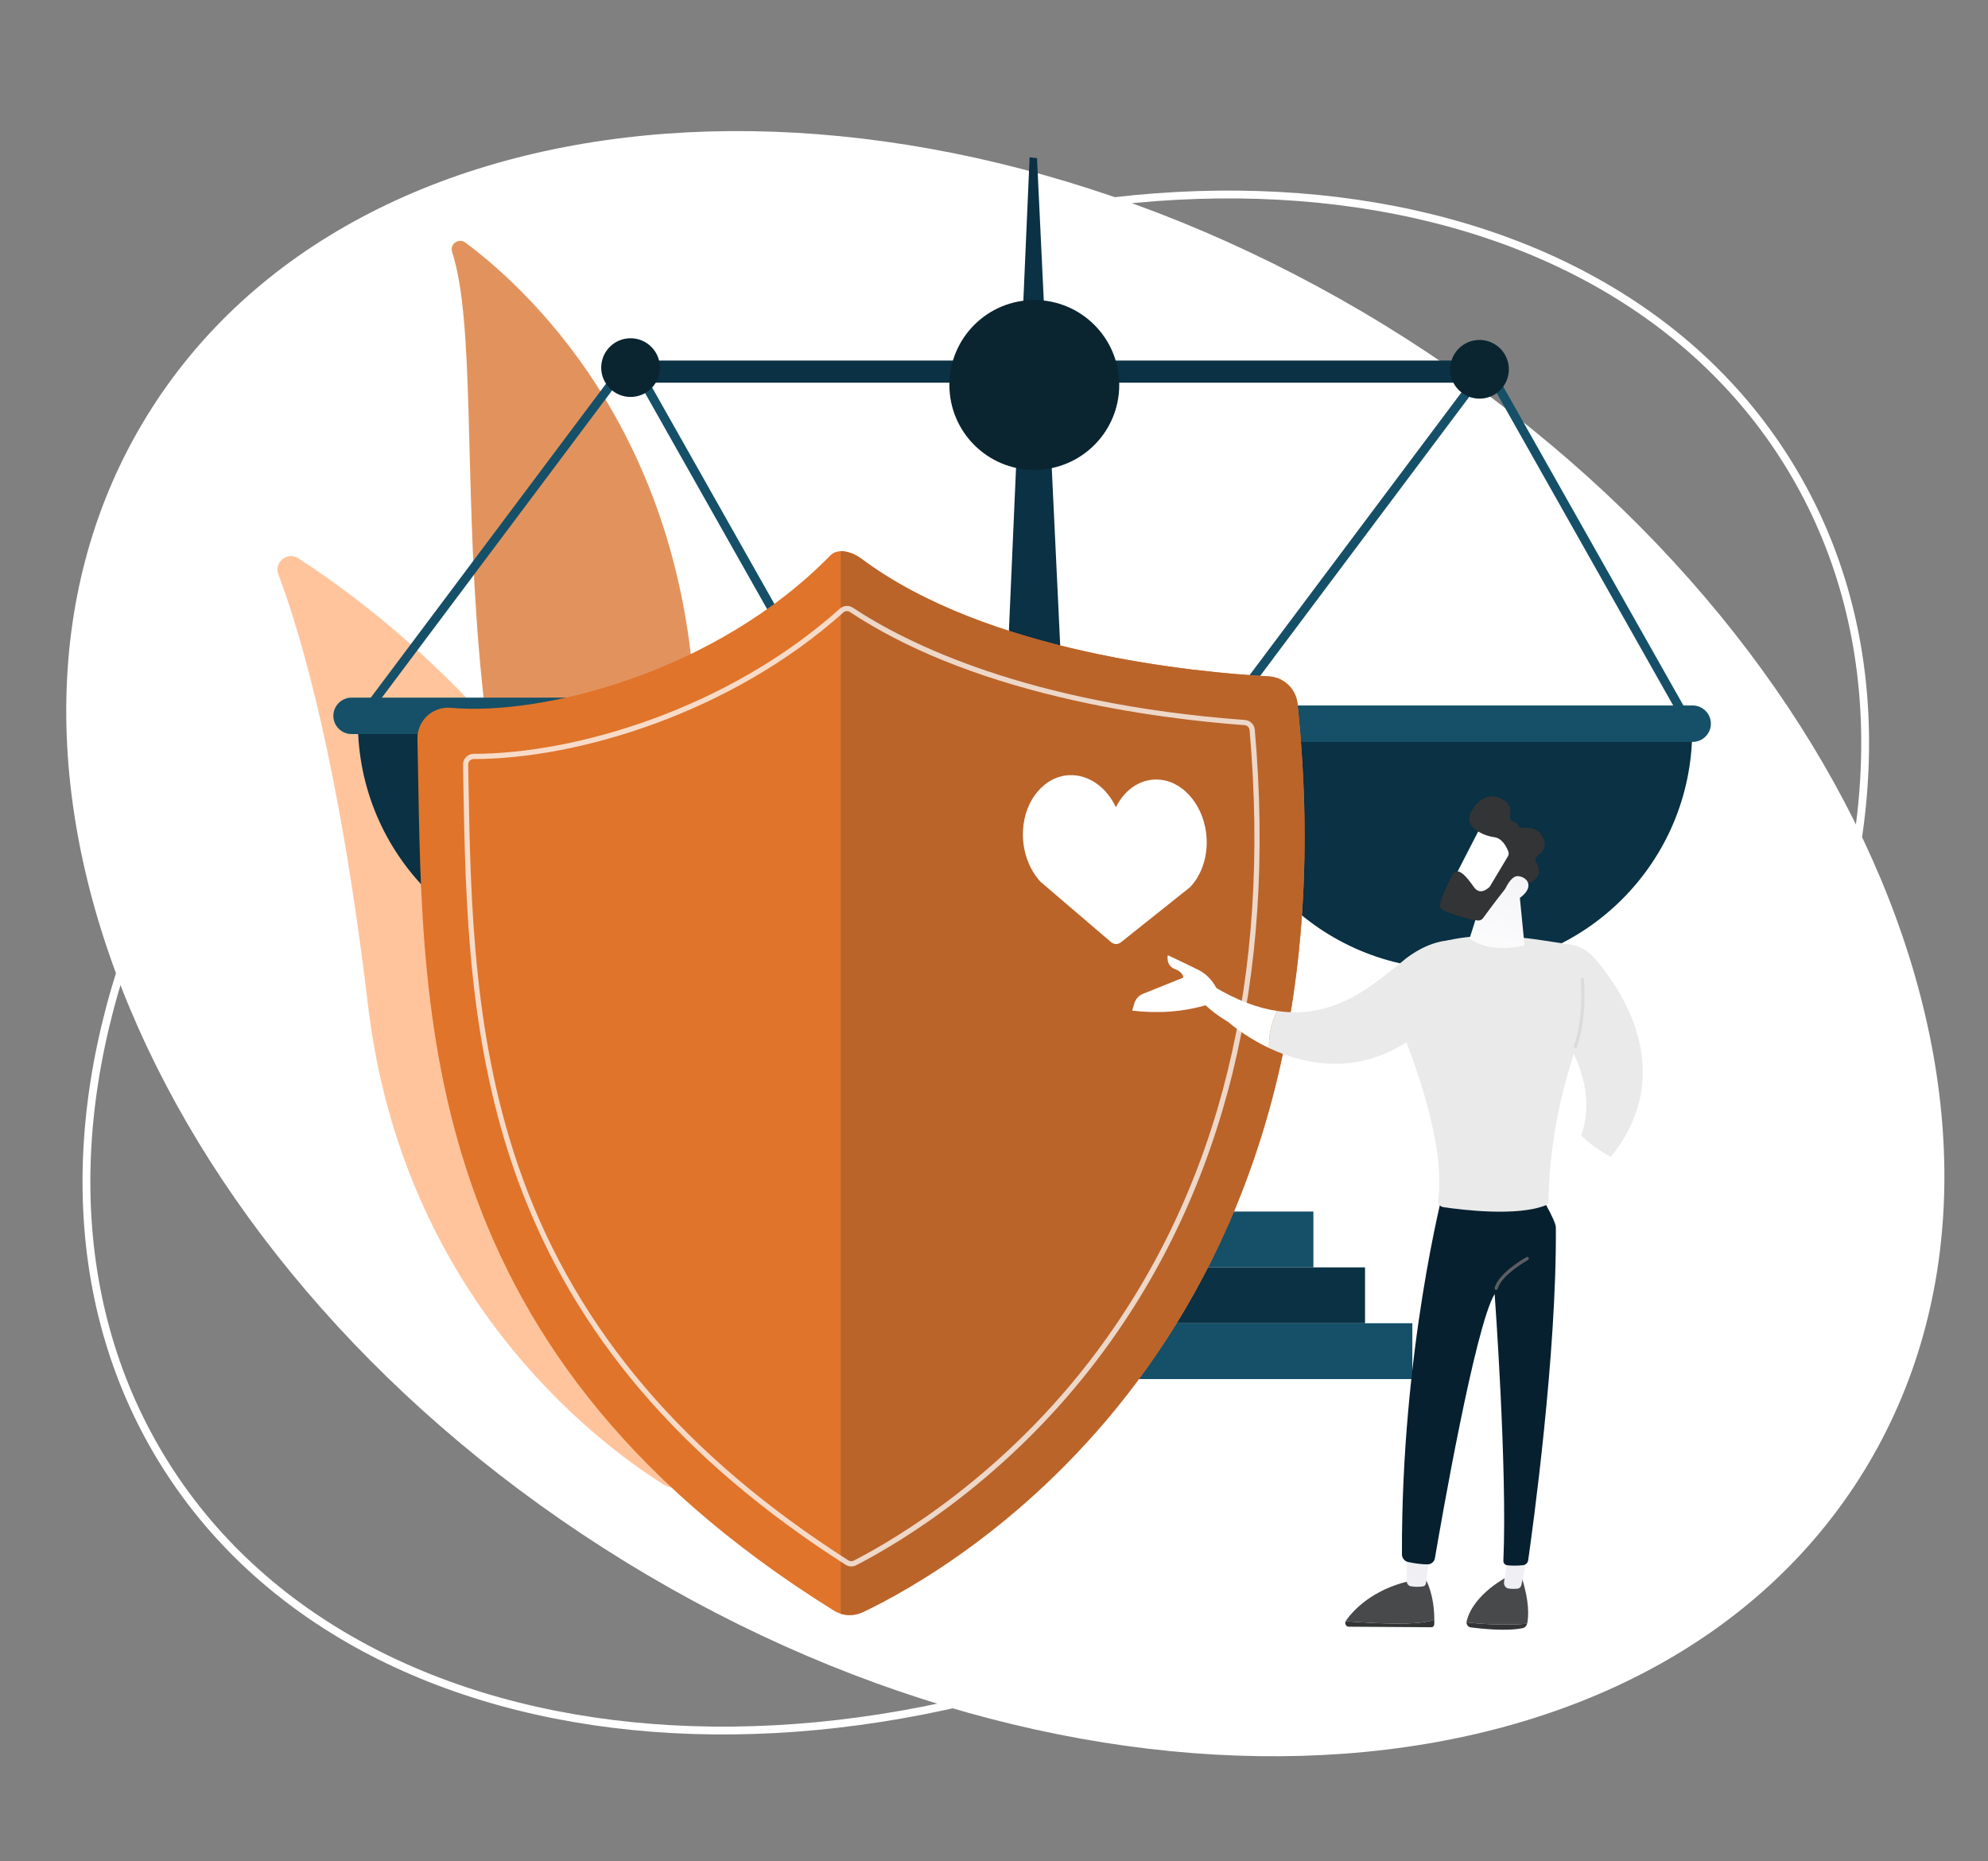 <?xml version="1.0" encoding="utf-8"?>
<!-- Generator: Adobe Illustrator 16.0.0, SVG Export Plug-In . SVG Version: 6.00 Build 0)  -->
<!DOCTYPE svg PUBLIC "-//W3C//DTD SVG 1.1//EN" "http://www.w3.org/Graphics/SVG/1.1/DTD/svg11.dtd">
<svg version="1.1" id="Layer_1" xmlns="http://www.w3.org/2000/svg" xmlns:xlink="http://www.w3.org/1999/xlink" x="0px" y="0px"
	 width="254.054px" height="237.838px" viewBox="0 0 254.054 237.838" enable-background="new 0 0 254.054 237.838"
	 xml:space="preserve">
<rect x="0" y="0" width="254.054" height="237.838" fill="#808080" stroke="none"/>
<g>
	<path fill="none" stroke="#FFFFFF" stroke-miterlimit="10" d="M79.064,48.067c57.476-35.001,124.494-29.84,149.697,11.531
		c25.204,41.373-0.962,103.304-58.418,138.313c-57.482,35.002-124.486,29.842-149.702-11.536
		C-4.56,144.998,21.597,83.071,79.064,48.067z"/>
	<path fill="#FFFFFF" d="M79.963,199.592C19.367,162.392-8.051,96.855,18.738,53.205C45.517,9.579,116.369,4.37,176.971,41.567
		c60.619,37.206,88.019,102.738,61.247,146.379C211.424,231.58,140.581,236.793,79.963,199.592"/>
	<g>
		<path fill="#48494B" d="M187.414,207.309c0-0.059,0.003-0.118,0.019-0.178c0.887-3.517,5.288-5.706,5.288-5.706l1.744,0.136
			c1.004,3.1,0.875,5,0.713,5.847c-0.004,0.024-0.011,0.046-0.018,0.069C193.72,207.605,190.759,207.688,187.414,207.309z"/>
		<path fill="#333435" d="M195.16,207.477c-0.077,0.282-0.287,0.503-0.554,0.559c-2.046,0.431-5.299,0.084-6.666-0.095
			c-0.301-0.038-0.521-0.317-0.526-0.632C190.759,207.688,193.72,207.605,195.16,207.477z"/>
		<linearGradient id="SVGID_1_" gradientUnits="userSpaceOnUse" x1="194.063" y1="196.148" x2="193.903" y2="198.019">
			<stop  offset="0" style="stop-color:#FFFFFF"/>
			<stop  offset="1" style="stop-color:#EFEFF4"/>
		</linearGradient>
		<path fill="url(#SVGID_1_)" d="M195.167,198.963l-0.739,3.557c-0.054,0.261-0.254,0.456-0.498,0.479
			c-0.296,0.028-0.719,0.044-1.144-0.019c-0.381-0.056-0.646-0.443-0.578-0.858l0.513-3.158H195.167z"/>
		<path fill="#333435" d="M179.86,207.441c1.927-0.055,2.924-0.281,3.438-0.492c0.002,0.192,0,0.387-0.006,0.588
			c-0.006,0.217-0.166,0.389-0.363,0.388l-10.577-0.068c-0.337-0.003-0.534-0.394-0.389-0.703
			C173.35,207.268,176.881,207.523,179.86,207.441z"/>
		<path fill="#48494B" d="M171.962,207.153c0.013-0.027,0.024-0.055,0.042-0.08c0.935-1.305,3.314-3.904,8.016-5.031l2.255-0.071
			c0,0,1.004,1.745,1.022,4.979c-0.514,0.211-1.511,0.438-3.438,0.492C176.881,207.523,173.35,207.268,171.962,207.153z"/>
		<g>
			<g>
				<path fill="#E2935D" d="M57.775,32.193c-0.325-1.006,0.847-1.832,1.695-1.2c8.607,6.419,29.781,26.167,29.468,64.919
					c-0.391,48.621,11.588,64.984,25.235,74.244c0,0-17.646-3.078-30.409-19.613C52.429,109.946,63.57,50.08,57.775,32.193z"/>
				<path fill="#E2935D" d="M65.397,46.5c1.579,5.227,3.056,10.483,4.337,15.786c1.31,5.296,2.457,10.628,3.438,15.989
					c0.96,5.364,1.818,10.745,2.448,16.154c0.653,5.407,1.072,10.835,1.477,16.287c0.433,5.446,0.837,10.936,1.807,16.4
					c0.962,5.453,2.59,10.88,5.16,15.848c0.643,1.239,1.311,2.47,2.044,3.649c0.711,1.193,1.477,2.356,2.262,3.505
					c1.583,2.289,3.318,4.477,5.21,6.527c3.795,4.089,8.208,7.598,12.956,10.452c0.499,0.301,1.147,0.139,1.448-0.361
					c0.295-0.489,0.145-1.124-0.334-1.432l-0.004-0.002c-1.135-0.728-2.26-1.466-3.349-2.253c-0.55-0.385-1.083-0.793-1.622-1.191
					c-0.524-0.418-1.064-0.816-1.576-1.25c-2.071-1.7-4.021-3.544-5.824-5.523c-3.622-3.935-6.676-8.432-9.14-13.174
					c-1.207-2.386-2.234-4.855-3.069-7.396c-0.833-2.542-1.472-5.152-1.961-7.801c-0.981-5.298-1.428-10.729-1.899-16.172
					c-0.48-5.443-0.999-10.91-1.742-16.347c-0.364-2.719-0.777-5.432-1.239-8.136c-0.223-1.353-0.472-2.701-0.719-4.05
					c-0.259-1.346-0.525-2.691-0.804-4.033c-1.122-5.367-2.406-10.698-3.858-15.98c-1.477-5.276-3.093-10.51-4.908-15.674
					c-0.052-0.147-0.213-0.225-0.36-0.173C65.43,46.2,65.353,46.355,65.397,46.5z"/>
			</g>
			<g>
				<g>
					<path fill="#FFC49C" d="M88.929,187.837c-0.338,1.921-2.528,2.872-4.177,1.829c-9.094-5.753-33.338-24.344-37.727-61.233
						C43.32,97.28,38.35,80.741,35.573,73.39c-0.587-1.556,1.152-2.955,2.548-2.054C53.518,81.289,101.187,118.236,88.929,187.837z"
						/>
					<path fill="#FFC49C" d="M86.331,188.307c-0.035,0.034-0.073,0.064-0.116,0.092c-0.354,0.225-0.825,0.119-1.051-0.235
						c-0.256-0.402-25.651-40.729-32.761-83.811c-0.068-0.414,0.212-0.807,0.627-0.875s0.807,0.212,0.875,0.627
						c7.058,42.769,32.29,82.842,32.544,83.242C86.648,187.659,86.59,188.062,86.331,188.307z"/>
				</g>
			</g>
			<polygon fill="#0A3144" points="139.952,176.215 124.75,176.215 131.579,20.098 132.522,20.207 			"/>
			<rect x="96.65" y="154.809" fill="#155068" width="71.194" height="7.136"/>
			<rect x="90.603" y="161.944" fill="#0A3144" width="83.839" height="7.136"/>
			<rect x="84.005" y="169.08" fill="#155068" width="96.483" height="7.135"/>
			<rect x="78.722" y="46.07" fill="#0A3144" width="112.775" height="2.829"/>
			<polygon fill="#155068" points="46.19,92.629 45.281,91.949 80.649,44.754 107.347,92.01 106.358,92.568 80.514,46.826 			"/>
			<circle fill="#0A2530" cx="80.581" cy="46.971" r="3.751"/>
			<polygon fill="#155068" points="155.59,93.632 154.682,92.951 190.049,45.757 216.749,93.012 215.758,93.57 189.916,47.828 			
				"/>
			<circle fill="#0A2530" cx="132.179" cy="49.188" r="10.853"/>
			<circle fill="#0A2530" cx="189.072" cy="47.188" r="3.751"/>
			<path fill="#0A3144" d="M185.695,123.85c16.877,0,30.56-13.682,30.56-30.559h-61.117
				C155.137,110.168,168.818,123.85,185.695,123.85z"/>
			<path fill="#155068" d="M216.313,94.798h-61.984c-1.279,0-2.326-1.048-2.326-2.327l0,0c0-1.28,1.047-2.327,2.326-2.327h61.984
				c1.28,0,2.327,1.046,2.327,2.327l0,0C218.64,93.75,217.593,94.798,216.313,94.798z"/>
			<path fill="#0A3144" d="M76.294,122.848c16.877,0,30.558-13.681,30.558-30.558H45.736
				C45.736,109.167,59.417,122.848,76.294,122.848z"/>
			<path fill="#155068" d="M106.912,93.795H44.928c-1.28,0-2.327-1.046-2.327-2.327l0,0c0-1.28,1.047-2.326,2.327-2.326h61.983
				c1.28,0,2.327,1.046,2.327,2.326l0,0C109.239,92.749,108.192,93.795,106.912,93.795z"/>
			<path fill="#E0742B" d="M54.582,91.483c0.813-0.761,1.912-1.14,3.021-1.04c11.873,1.068,34.024-4.65,48.502-19.464
				c1.004-1.028,2.837-0.447,3.989,0.414c16.101,12.033,42.788,14.525,52.054,15.035c1.917,0.106,3.472,1.592,3.669,3.501
				c8.426,81.376-44.558,110.863-55.546,116.068c-1.201,0.569-2.616,0.486-3.743-0.216c-54.768-34.114-52.425-78.479-53.184-111.35
				C53.319,93.318,53.768,92.246,54.582,91.483z"/>
			<path fill="#BA642A" d="M165.817,89.929c-0.197-1.909-1.752-3.395-3.669-3.501c-9.266-0.509-35.981-3.001-52.082-15.035
				c-0.722-0.54-1.715-0.969-2.623-0.962v135.783c0.908,0.265,1.925,0.198,2.8-0.217
				C121.232,200.793,174.243,171.306,165.817,89.929z"/>
			<path opacity="0.74" fill="#FFFFFF" d="M108.79,200.153c-0.258,0-0.515-0.073-0.738-0.216
				c-21.008-13.43-34.702-29.486-41.862-49.088c-6.394-17.505-6.706-35.324-6.983-51.046l-0.036-2.095
				c-0.007-0.367,0.131-0.713,0.388-0.976c0.258-0.264,0.606-0.409,0.978-0.409c0.001,0,0.001,0,0.001,0
				c12.99,0,32.488-5.736,46.792-18.552c0.461-0.414,1.146-0.463,1.663-0.12c6.745,4.477,22.224,12.292,50.105,14.347
				c0.669,0.05,1.197,0.571,1.256,1.241c2.785,31.768-3.823,58.633-19.642,79.848c-11.815,15.846-25.825,24.102-31.301,26.916l0,0
				C109.215,200.104,109.002,200.153,108.79,200.153z M60.546,96.988c-0.203,0-0.383,0.075-0.517,0.211
				c-0.13,0.133-0.201,0.311-0.198,0.497l0.037,2.096c0.276,15.67,0.589,33.43,6.944,50.83
				c7.108,19.459,20.714,35.407,41.596,48.756c0.21,0.134,0.478,0.147,0.698,0.035l0,0c5.434-2.793,19.339-10.988,31.07-26.723
				c15.719-21.08,22.283-47.792,19.514-79.393c-0.03-0.344-0.301-0.611-0.644-0.637c-5.667-0.418-14.362-1.378-23.6-3.581
				c-10.811-2.578-19.836-6.237-26.824-10.875c-0.267-0.176-0.617-0.15-0.854,0.063C93.337,91.199,73.653,96.988,60.546,96.988
				L60.546,96.988z"/>
			<path fill="#FFFFFF" d="M154.197,107.125c-0.195-3.841-2.68-7.067-5.774-7.476c-2.461-0.324-4.651,1.137-5.818,3.501
				c-1.167-2.481-3.378-4.172-5.886-4.101c-3.189,0.091-5.781,3.133-5.985,7.047c-0.134,2.587,0.76,4.964,2.227,6.566l9.003,7.702
				c0.389,0.333,0.896,0.348,1.284,0.038l8.818-7.027C153.472,111.915,154.326,109.662,154.197,107.125z"/>
			<linearGradient id="SVGID_2_" gradientUnits="userSpaceOnUse" x1="211.021" y1="149.142" x2="225.449" y2="147.378">
				<stop  offset="0" style="stop-color:#FFFFFF"/>
				<stop  offset="1" style="stop-color:#EFEFF4"/>
			</linearGradient>
			<path fill="url(#SVGID_2_)" d="M202.068,145.066c1.077,1.15,2.663,2.144,3.778,2.764c-1.667,2.061-3.922,4.124-6.907,6.143
				l-0.855,1.919l-2.738-3.282C195.345,152.609,200.258,150.164,202.068,145.066z"/>
			<linearGradient id="SVGID_3_" gradientUnits="userSpaceOnUse" x1="181.231" y1="194.856" x2="181.231" y2="197.848">
				<stop  offset="0" style="stop-color:#FFFFFF"/>
				<stop  offset="1" style="stop-color:#EFEFF4"/>
			</linearGradient>
			<path fill="url(#SVGID_3_)" d="M182.692,198.554c-0.024,0.167-0.333,2.722-0.452,3.713c-0.029,0.235-0.199,0.418-0.415,0.443
				c-0.384,0.046-1.005,0.087-1.549-0.023c-0.293-0.061-0.506-0.343-0.506-0.67v-4.011L182.692,198.554z"/>
			<path fill="#062030" d="M184.501,151.926c0,0-5.438,20.672-5.341,46.686c0.002,0.475,0.335,0.885,0.8,0.981
				c0.683,0.145,1.688,0.315,2.521,0.293c0.443-0.014,0.815-0.343,0.891-0.78c0.762-4.474,5.139-29.671,7.633-33.762
				c0,0,1.641,22.442,1.116,34.085c-0.013,0.29,0.199,0.541,0.487,0.574c0.437,0.051,1.135,0.089,2.024-0.005
				c0.337-0.037,0.609-0.292,0.658-0.627c0.542-3.786,3.67-26.318,3.536-42.551c-0.007-0.915-2.42-4.895-2.42-4.895H184.501z"/>
			<path fill="#EAEAEA" d="M176.936,126.907c0.884-1.106,1.657-2.293,2.304-3.515c0.903-1.708,0.073,1.104,0.32-0.823
				c6.766-4.883,16.954-2.411,20.896-1.915c1.292,0.163,2.475,0.8,3.326,1.785c3.377,3.908,10.788,14.608,2.064,25.391
				c-1.115-0.62-2.701-1.613-3.778-2.764c0.964-2.721,1.043-6.195-0.979-10.459c-0.069,0.338-0.154,0.673-0.258,1.002
				c-2.788,8.83-2.937,16.179-2.931,17.872c0.001,0.23-0.137,0.438-0.351,0.522c-3.668,1.471-10.73,0.596-13.101,0.242
				c-0.435-0.064-0.728-0.469-0.667-0.904c1.164-8.43-4.808-22.295-6.385-25.768C177.284,127.324,177.127,127.099,176.936,126.907z"
				/>
			<linearGradient id="SVGID_4_" gradientUnits="userSpaceOnUse" x1="190.041" y1="125.533" x2="195.09" y2="104.934">
				<stop  offset="0" style="stop-color:#FFFFFF"/>
				<stop  offset="1" style="stop-color:#EFEFF4"/>
			</linearGradient>
			<path fill="url(#SVGID_4_)" d="M194.115,113.557l0.708,7.225c0,0-4.064,1.223-7.021-0.862l2.078-6.565L194.115,113.557z"/>
			<g>
				<linearGradient id="SVGID_5_" gradientUnits="userSpaceOnUse" x1="187.303" y1="108.11" x2="176.885" y2="97.452">
					<stop  offset="0" style="stop-color:#FFFFFF"/>
					<stop  offset="1" style="stop-color:#EFEFF4"/>
				</linearGradient>
				<path fill="url(#SVGID_5_)" d="M189.4,105.324c-0.099,0.092-4.128,8.005-4.128,8.005l4.567,2.206l4.935-6.933
					C194.774,108.602,191.038,103.782,189.4,105.324z"/>
				<path fill="#333435" d="M192.752,108.794c0.082,0.21,0.062,0.445-0.055,0.64l-2.277,3.797c-0.035,0.058-0.076,0.11-0.126,0.155
					c-0.271,0.253-1.199,0.987-1.916-0.012c-0.611-0.853-1.186-1.627-1.799-1.946c-0.36-0.187-0.802-0.038-0.983,0.323
					c-0.375,0.744-1.103,2.261-1.561,3.698c-0.114,0.36,0.073,0.747,0.423,0.89c0.925,0.374,2.753,1.052,4.376,1.276
					c0.265,0.036,0.529-0.076,0.688-0.293c0.697-0.956,2.664-3.628,3.337-4.297c0.622-0.621,1.773-0.387,2.292-0.238
					c0.197,0.057,0.406,0.03,0.582-0.076c0.526-0.316,1.445-1.106,0.604-2.442c-0.209-0.332-0.102-0.775,0.226-0.991
					c0.587-0.386,1.226-1.112,0.617-2.287c-0.614-1.189-1.712-1.296-2.46-1.205c-0.332,0.041-0.667-0.133-0.794-0.441
					c-0.057-0.137-0.169-0.253-0.376-0.296c-0.393-0.079-0.648-0.438-0.572-0.831c0.132-0.673,0.032-1.547-1.042-2.138
					c-1.971-1.083-3.697,0.683-4.136,2.172c-0.439,1.491,1.764,2.544,3.15,2.721C191.97,107.101,192.528,108.212,192.752,108.794z"
					/>
				<linearGradient id="SVGID_6_" gradientUnits="userSpaceOnUse" x1="190.756" y1="125.711" x2="195.807" y2="105.109">
					<stop  offset="0" style="stop-color:#FFFFFF"/>
					<stop  offset="1" style="stop-color:#EFEFF4"/>
				</linearGradient>
				<path fill="url(#SVGID_6_)" d="M192.003,114.42c0,0,0.876-2.564,1.998-2.47c1.121,0.094,2.004,1.211,0.613,2.468
					C192.886,115.98,192.003,114.42,192.003,114.42z"/>
			</g>
			<path fill="#DBDBDB" d="M201.458,133.946c1.479-4.046,0.941-8.933,0.937-8.98l-0.407,0.046c0.005,0.048,0.53,4.841-0.915,8.794
				L201.458,133.946z"/>
			<path fill="#5C5E61" d="M191.206,164.816c0.092,0,0.174-0.062,0.198-0.153c0.45-1.739,3.829-3.651,3.862-3.671
				c0.099-0.056,0.135-0.18,0.079-0.279c-0.056-0.099-0.181-0.134-0.279-0.078c-0.145,0.081-3.564,2.017-4.059,3.926
				c-0.029,0.109,0.037,0.222,0.146,0.25C191.17,164.814,191.188,164.816,191.206,164.816z"/>
			<path fill="#EAEAEA" d="M163.203,129.179c7.652,1.148,12.641-3.68,16.357-6.609c4.907-3.867,8.725-1.986,8.725-1.986
				l-5.232,9.988c-7.815,7.368-15.828,5.732-20.879,3.344C162.095,131.986,162.611,130.372,163.203,129.179z"/>
			<linearGradient id="SVGID_7_" gradientUnits="userSpaceOnUse" x1="140.537" y1="123.482" x2="112.321" y2="113.757">
				<stop  offset="0" style="stop-color:#FFFFFF"/>
				<stop  offset="1" style="stop-color:#EFEFF4"/>
			</linearGradient>
			<path fill="url(#SVGID_7_)" d="M152.446,124.613l2.539,1.365c3.043,1.854,5.768,2.832,8.218,3.2
				c-0.592,1.193-1.107,2.808-1.029,4.736c-3.216-1.52-5.231-3.344-5.231-3.344C151.192,127.143,152.446,124.613,152.446,124.613z"
				/>
			<linearGradient id="SVGID_8_" gradientUnits="userSpaceOnUse" x1="140.57" y1="123.393" x2="112.357" y2="113.668">
				<stop  offset="0" style="stop-color:#FFFFFF"/>
				<stop  offset="1" style="stop-color:#EFEFF4"/>
			</linearGradient>
			<path fill="url(#SVGID_8_)" d="M144.97,128.189c0.164-0.545,0.566-0.985,1.095-1.197l5.149-2.071c0,0,0.078-0.661-1.088-1.11
				c-1.166-0.447-0.893-1.754-0.893-1.754s1.593,0.728,3.925,1.879c1.333,0.659,2.081,1.823,2.479,2.699l-1.326,1.744
				c-3.174,0.953-6.386,1.136-9.625,0.757L144.97,128.189z"/>
		</g>
	</g>
</g>
</svg>
